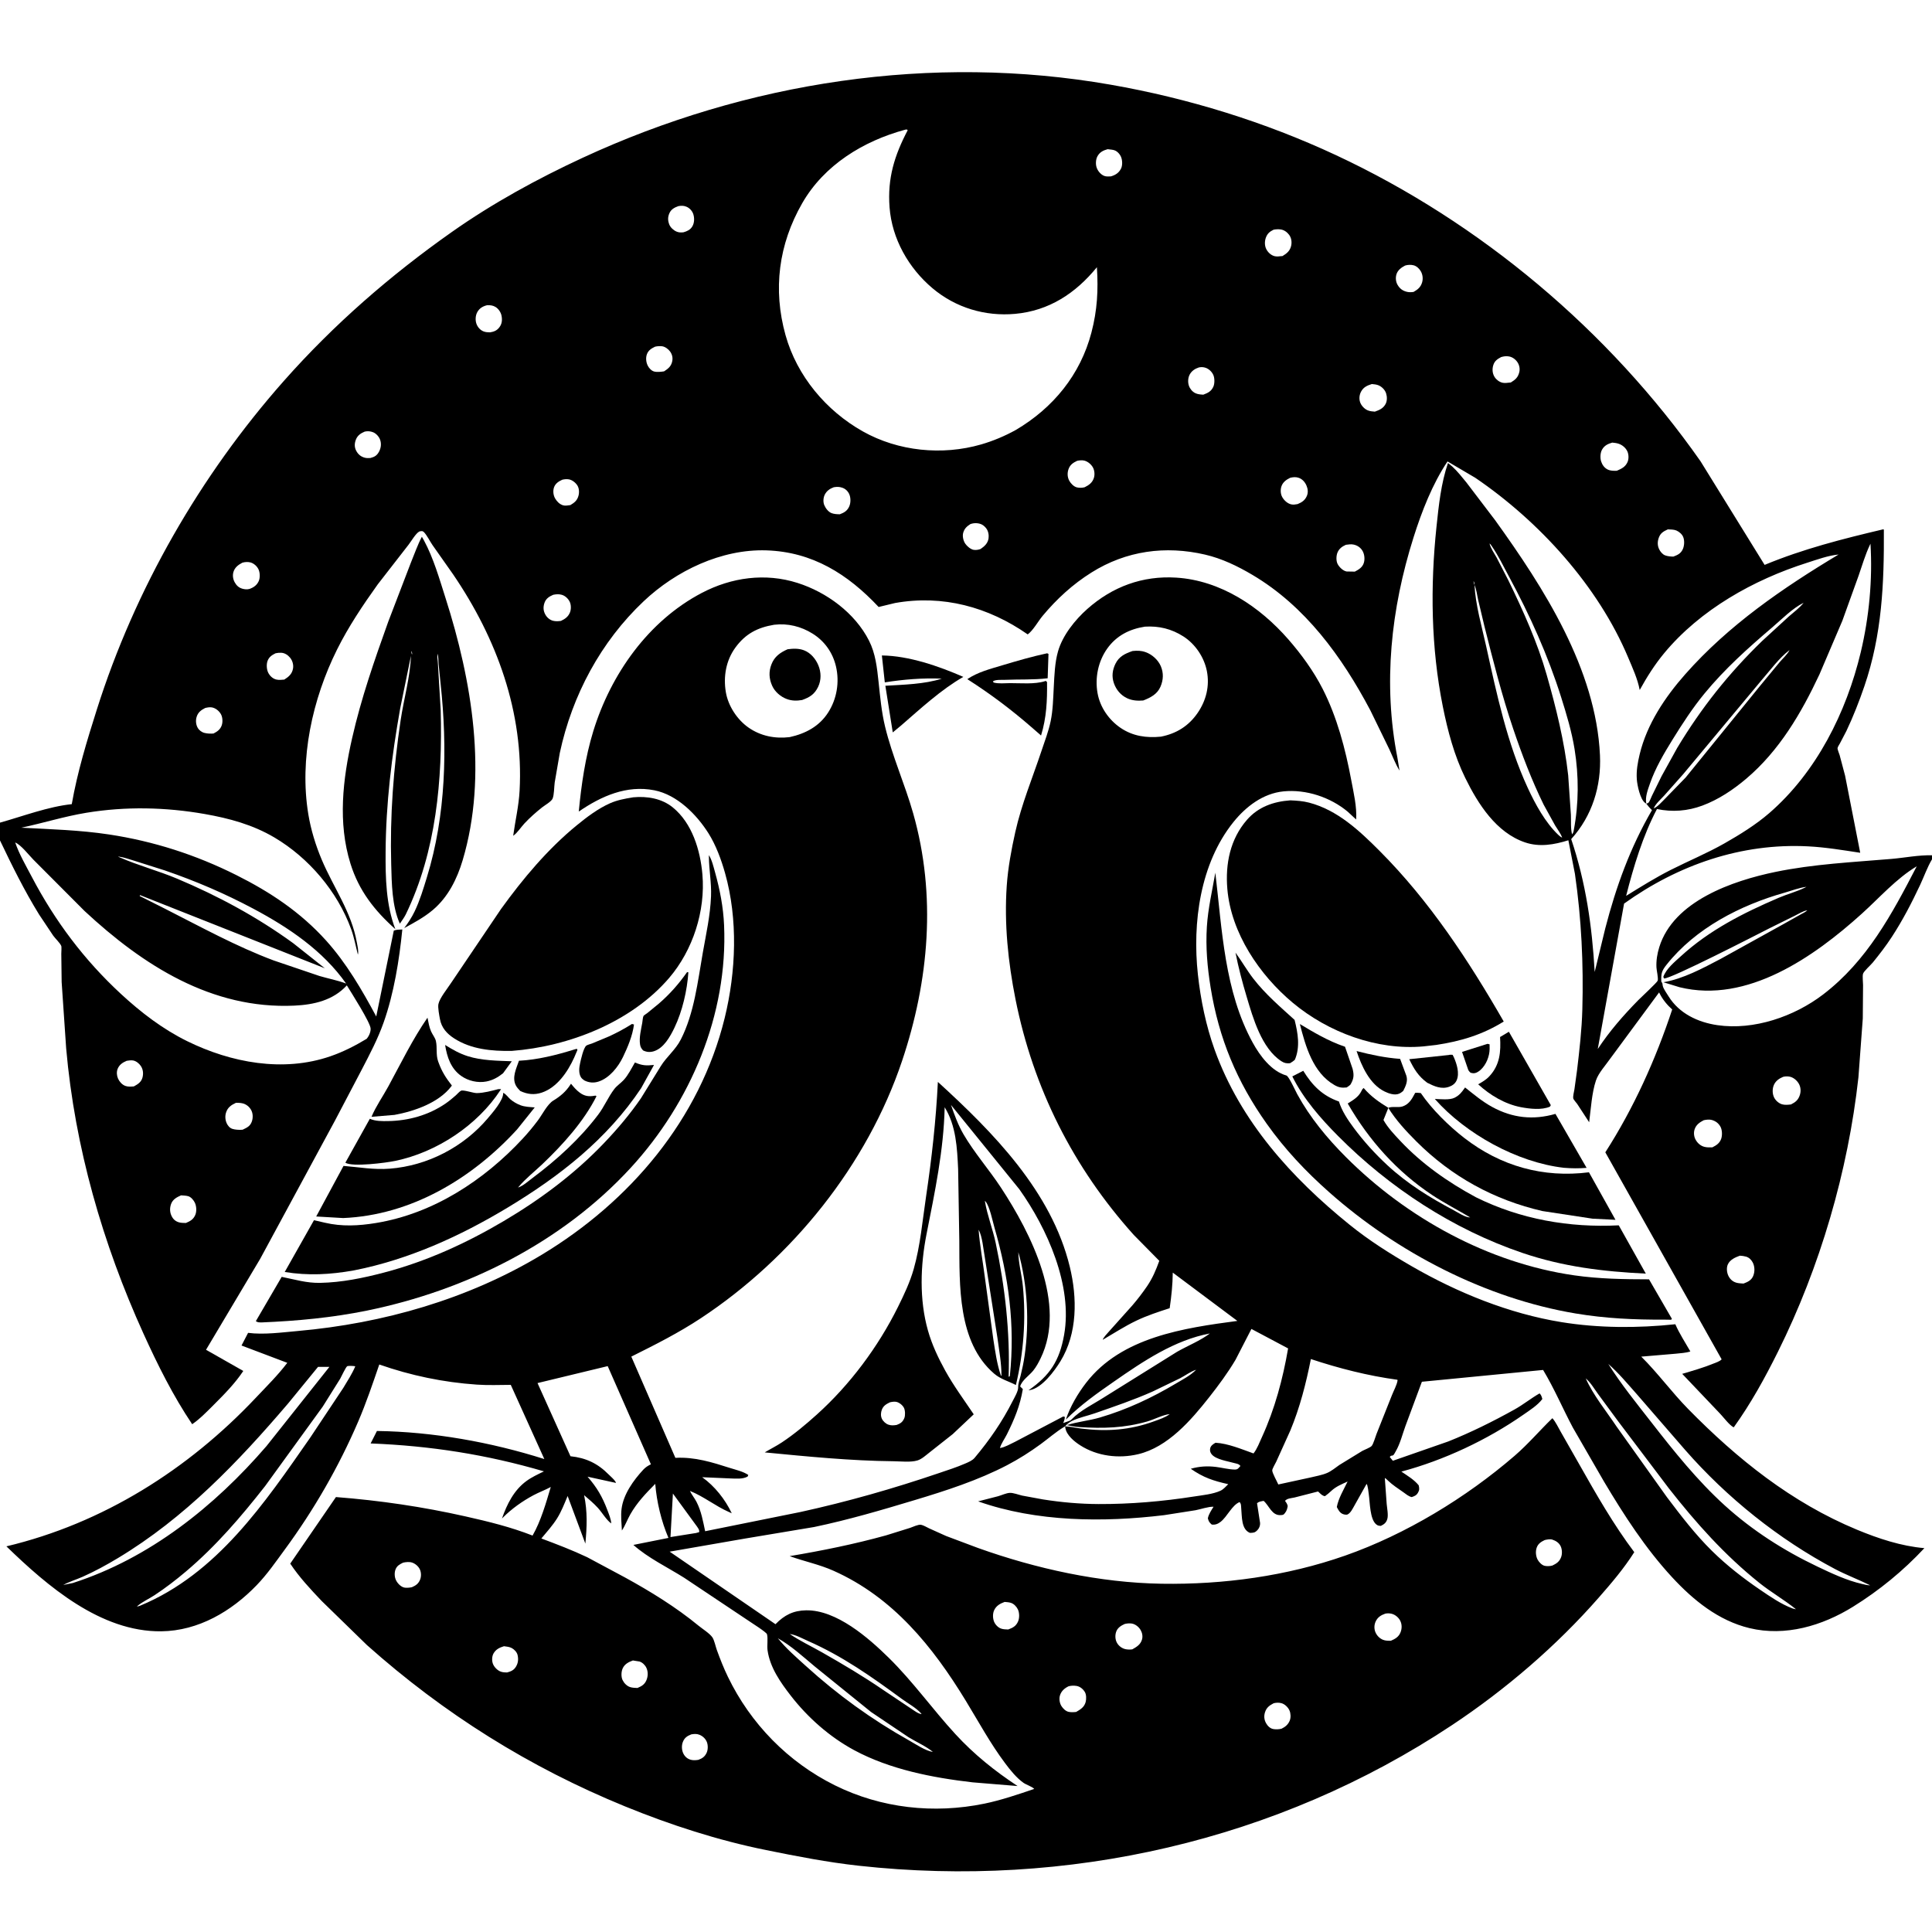 <svg version="1.1" xmlns="http://www.w3.org/2000/svg" style="display: block;" viewBox="0 0 2048 2048" width="1024" height="1024">
<path transform="translate(0,0)" fill="rgb(255,255,255)" d="M 0 0 L 0 2048 L 2048 2048 L 2048 0 L 0 0 z"/>
<path transform="translate(0,0)" fill="rgb(0,0,0)" d="M 1915.91 635.91 L 1916.94 634.948 L 1917.99 634.054 L 1916.94 634.948 L 1915.91 635.91 L 1914.07 637.073 L 1913 638 L 1911.89 638.99 C 1900.29 644.625 1888.53 656.625 1878.63 665.074 C 1853.01 686.94 1828.45 708.909 1806.96 735 C 1794.27 750.405 1783.46 767.067 1772.97 784 C 1763.81 798.771 1754.64 814.385 1748.94 830.854 C 1746.66 837.439 1743.77 844.893 1745.14 851.922 L 1743.88 851.117 C 1738.67 847.371 1735.54 832.441 1735.09 826.125 C 1734.43 817.082 1736.03 808.252 1738.14 799.493 C 1745.84 767.586 1764.98 739.015 1786.44 714.72 C 1832.46 662.624 1889.78 623.333 1948.97 587.809 C 1937.76 588.895 1926.23 593.18 1915.5 596.592 C 1858.96 614.572 1802.47 646.17 1764.18 692.294 C 1754.07 704.467 1745.8 717.615 1738.16 731.434 C 1735.92 719.598 1730.68 708.316 1726.03 697.246 C 1694.11 621.128 1631.62 552.589 1563.83 506.464 L 1534.42 489.153 C 1518.37 513.139 1507.13 542.108 1498.44 569.563 C 1474.44 645.467 1465.87 724.808 1481.36 803.462 L 1483.55 816.826 C 1479.29 809.982 1476.39 802.107 1472.98 794.792 L 1452.59 752.932 C 1422.58 696.24 1383.71 642.549 1327.54 609.353 C 1311.8 600.052 1295.26 592.05 1277.38 587.899 C 1235.37 578.152 1193.87 583.776 1157.07 606.845 C 1137.16 619.322 1120.24 634.86 1105.24 652.819 C 1100.61 658.352 1094.99 668.545 1089.4 672.481 C 1047.67 643.37 999.352 630.234 948.842 639.213 L 931.391 643.431 C 898.667 608.598 861.31 584.98 812.367 583.408 C 764.713 581.877 716.503 605.073 682.334 637.338 C 636.853 680.285 606.478 737.07 593.401 798.193 L 587.999 829.5 C 587.359 834.162 587.48 842.513 585.742 846.615 C 584.425 849.72 577.383 853.693 574.658 855.854 C 568.101 861.056 561.643 866.772 555.931 872.881 C 552.225 876.844 548.388 883.012 544.003 885.965 C 546.173 869.985 549.903 854.516 550.783 838.304 C 555.296 755.077 526.632 676.757 480.241 608.738 L 458.504 577.85 C 455.576 573.598 452.904 567.91 449.5 564.186 C 448.856 563.482 448.297 563.317 447.5 562.975 C 446.452 563.15 445.29 562.993 444.356 563.5 C 440.669 565.5 435.8 573.937 433.091 577.417 L 400.397 619.496 C 384.642 641.529 369.426 664.191 357.33 688.465 C 331.116 741.069 317.179 804.467 326.823 863.09 C 329.527 879.524 334.63 896.123 341.11 911.439 C 353.716 941.234 372.591 966.608 378.311 999.326 C 379.001 1003.28 380.34 1008.07 379.396 1012 C 377.044 1002.87 375.441 993.744 372.192 984.836 C 357.646 944.956 327.298 909.319 290.937 887.8 C 268.011 874.232 243.033 867.455 217 862.887 C 175.461 855.597 133.139 854.711 91.437 861.587 C 68.204 865.417 45.6 872.53 22.568 877.4 C 53.584 879.033 84.791 879.905 115.548 884.564 C 162.944 891.743 207.556 906.124 250.409 927.569 C 286.48 945.62 318.543 966.925 345.693 997.048 C 367.181 1020.89 383.703 1049.3 398.832 1077.51 L 417.434 986.5 C 420.182 985.295 423.51 985.461 426.473 985.285 C 423.223 1017.82 417.575 1053.11 406.63 1083.96 C 400.403 1101.52 392.017 1117.41 383.452 1133.87 L 355.028 1188 L 275.822 1334.39 L 218.397 1430.82 L 257.899 1453.26 C 249.286 1466.29 237.857 1477.92 226.813 1488.93 C 219.618 1496.11 212.085 1503.97 203.724 1509.73 C 183.492 1479.71 167.074 1446.71 152.125 1413.78 C 108.798 1318.35 79.35 1216.07 70.147 1111.41 L 65.35 1041 L 64.976 1011 C 64.966 1009.42 65.436 1003.86 64.921 1002.68 C 63.505 999.451 58.684 994.94 56.464 991.906 L 41.436 969.405 C 25.876 944.179 12.746 917.623 0 890.896 L -0 872.032 C 24.475 865.182 50.884 855.1 76.076 852.432 C 82.013 818.362 92.264 784.914 102.695 751.991 C 143.115 624.411 212.133 504.203 300.748 403.969 C 353.754 344.013 413.783 291.813 479.118 245.812 C 522.319 215.396 569.703 189.475 617.595 167.282 C 791.553 86.669 987.726 56.599 1177.35 89.779 C 1259.43 104.14 1340.56 129.173 1416.14 164.448 C 1569.38 235.97 1705.66 350.589 1802.65 488.982 L 1870.56 598.814 C 1911.61 581.806 1953.25 571.252 1996.35 561.078 L 1996.97 561.466 C 1997.3 618.531 1995.02 672.798 1976.29 727.491 C 1970.8 743.527 1964.52 759.568 1957.25 774.882 L 1950.43 787.964 C 1949.78 789.164 1947.97 791.814 1947.88 793.069 C 1947.77 794.647 1949.61 798.834 1950.1 800.49 L 1955.87 822.233 L 1971.91 903.982 C 1953.62 901.201 1935.19 898.122 1916.7 897.167 C 1845.9 893.509 1778.85 916.835 1721.59 957.843 L 1693.69 1112.01 C 1706.23 1093 1720.73 1076.44 1736.64 1060.2 C 1739.21 1057.57 1756.72 1041.37 1757.23 1039.53 C 1758.01 1036.75 1756.07 1028.82 1755.91 1025.5 C 1755.55 1018.22 1756.73 1011.03 1758.87 1004.08 C 1774.03 954.989 1836.9 933.622 1881.88 924.299 C 1922.22 915.938 1963.83 913.973 2004.78 910.503 C 2018.84 909.312 2034.03 906.227 2048 906.658 L 2048 910.93 C 2043.04 919.184 2039.52 929.333 2035.38 938.134 C 2026.44 957.149 2016.88 975.604 2005.38 993.225 C 1999.22 1002.66 1992.37 1011.57 1985.26 1020.29 C 1982.96 1023.1 1975.74 1029.46 1974.9 1032.23 C 1974.1 1034.86 1974.92 1041.24 1974.92 1044.26 L 1974.63 1079.66 L 1970.01 1142 C 1959.02 1241.6 1929.32 1343.26 1884.66 1432.99 C 1870.86 1460.73 1855.94 1487.87 1837.83 1513.05 C 1833.37 1510.97 1827.07 1502.44 1823.49 1498.7 L 1783.21 1456.34 C 1794.24 1453.07 1805.39 1449.9 1816.06 1445.56 C 1818.93 1444.39 1822.86 1443.25 1825.01 1440.95 L 1701.71 1221.51 C 1731.93 1174.39 1755.02 1123.13 1772.6 1070.09 C 1767.21 1065.28 1762.56 1059.63 1759.31 1053.17 L 1758.73 1051.99 L 1706.69 1122.5 C 1701.84 1129.45 1694.45 1137.42 1691.76 1145.39 C 1687.39 1158.35 1686.35 1175.92 1684.57 1189.62 L 1671.87 1170.18 C 1671.14 1169.15 1667.91 1165.5 1667.73 1164.45 C 1667.27 1161.82 1668.54 1157.4 1668.96 1154.7 L 1671.74 1134.5 C 1674.29 1113.17 1676.76 1091.58 1677.34 1070.08 C 1678.66 1021.82 1676.41 974.224 1669.51 926.42 L 1662.53 890.721 C 1647.49 895.408 1631.96 898.198 1616.55 892.956 C 1586.04 882.571 1566.8 852.273 1553.29 824.776 C 1541.55 800.898 1534.65 774.872 1529.44 748.882 C 1516.9 686.357 1516.09 621.672 1522.73 558.415 C 1525.1 535.877 1527.54 512.313 1534.93 490.796 L 1539.41 494.5 C 1544.9 499.456 1549.68 505.677 1554.41 511.366 L 1584.79 551.292 C 1636.61 623.218 1691.84 709.451 1696.03 800.524 C 1697.54 833.443 1687.77 864.891 1665.54 889.483 C 1681.1 935.626 1687.65 981.86 1690.44 1030.33 L 1701.64 984.177 C 1713.1 939.884 1728.09 898.421 1751.16 858.744 C 1748.85 856.678 1747.05 854.345 1745.14 851.922 C 1745.92 851.577 1746.88 851.49 1747.48 850.886 C 1748.69 849.674 1750.19 845.46 1751 843.818 L 1761.3 822.856 L 1777.94 792.766 C 1803.65 750.132 1832.31 714.018 1868.11 679.31 L 1896.23 653.494 C 1901.43 648.917 1907.64 644.438 1911.89 638.99 L 1913 638 L 1914.07 637.073 L 1915.91 635.91 z M 1577 573 L 1578.02 575 L 1578.95 576.098 C 1580.22 581.327 1583.87 586.327 1586.47 591.024 L 1599.02 615.363 C 1614.63 647.491 1629.7 680.816 1639.52 715.248 C 1649.43 750.016 1658.37 785.848 1662.34 821.854 L 1665.22 863.736 C 1665.51 869.938 1664.78 878.644 1666.5 884.49 C 1667.59 882.893 1667.99 881.915 1668.27 880 C 1673.66 851.84 1673.68 822.429 1669.11 794.131 C 1666.12 775.567 1660.57 757.144 1654.92 739.212 C 1640.82 694.489 1621.69 652.106 1599.44 610.893 C 1593.76 600.37 1588.27 588.975 1581.5 579.116 C 1580.75 578.022 1580.05 576.864 1578.95 576.098 L 1578.02 575 L 1577 573 L 1576.2 572.005 L 1577 573 z M 1563 620 C 1564.13 641.36 1570.7 663.884 1575.33 684.763 C 1586.6 735.693 1597.57 787.884 1619.58 835.401 C 1627.46 852.423 1638.05 871.873 1651.82 884.963 C 1653.16 886.244 1654.26 887.136 1655.95 887.903 L 1656.89 888.831 L 1655.95 887.903 C 1654.46 883.557 1650.88 879.003 1648.5 875.02 L 1636.32 852.925 C 1623.74 827.299 1613.29 799.806 1604.13 772.788 C 1592 737.039 1582.75 700.331 1573.54 663.751 L 1566.81 635.483 C 1565.63 630.192 1565.15 625.055 1563 620 C 1562.84 618.407 1562.93 617.35 1562.01 616.005 C 1562.21 617.349 1562.16 618.905 1563 620 z M 1903.97 681.977 L 1904.95 680.951 L 1905.88 680.005 L 1904.95 680.951 L 1903.97 681.977 L 1902.99 682.994 L 1902 684 L 1901 685 L 1900 686 L 1899 687 L 1898.01 688.018 L 1897.02 689.091 C 1886.16 697.186 1876.73 710.273 1867.75 720.538 L 1784.2 820.737 L 1764.16 843.306 C 1760.77 846.995 1754.71 852.339 1753 856.94 L 1752.02 857.79 L 1753 856.94 C 1757.01 855.306 1761.06 850.578 1764.19 847.516 L 1786.87 824.192 L 1865.62 727.194 L 1886.49 701.932 C 1890.01 697.8 1894.5 693.925 1897.02 689.091 L 1898.01 688.018 L 1899 687 L 1900 686 L 1901 685 L 1902 684 L 1902.99 682.994 L 1903.97 681.977 z M 16.11 893.067 C 20.363 905.521 27.585 917.852 33.712 929.52 C 58.347 976.442 89.254 1017.58 128.152 1053.56 C 149.368 1073.19 172.547 1090.97 198.57 1103.75 C 244.888 1126.51 300.136 1136.93 350.131 1119.73 C 363.772 1115.03 376.299 1108.65 388.623 1101.21 C 391.036 1098.47 393.059 1094.08 392.877 1090.32 C 392.562 1083.84 372.382 1052.23 367.66 1044.55 C 353.103 1060.39 332.834 1065.04 312 1066.01 C 224.303 1070.07 151.45 1023.15 89.69 965.752 L 35.31 911.209 C 30.595 906.409 22.213 895.512 16.11 893.067 L 15.247 892.164 L 16.11 893.067 z M 122 907 L 125.091 908.03 L 126.714 908.758 C 146.424 917.465 167.829 923.038 187.827 931.46 C 231.292 949.767 272.618 972.082 310.827 999.829 L 344.318 1026.4 L 148.5 948.89 L 148.005 949.759 L 175.252 963.471 C 212.876 982.575 250.448 1003.25 290 1018.08 L 338.657 1034.59 C 347.991 1037.37 357.778 1039.13 366.866 1042.6 C 342.375 1007.72 305.899 983.143 268.763 963.38 C 238.06 947.041 207.739 934.05 174.808 922.724 L 142.429 912.453 C 137.215 910.936 131.342 908.728 125.988 908.058 L 125.091 908.03 L 122 907 L 121.005 906.247 L 122 907 z M 1915.81 964.991 C 1911.55 965.508 1906.51 968.811 1902.63 970.682 L 1875.72 984.008 C 1861.85 991.089 1770.54 1038.03 1763.94 1037.21 L 1763.18 1035.5 C 1766.21 1026.98 1775.12 1019.74 1781.66 1013.75 C 1812.06 985.898 1847.96 967.815 1885.51 951.678 C 1894.56 947.788 1904.94 945.122 1913.61 940.759 L 1914.91 940.081 L 1917.99 939.005 L 1914.91 940.081 C 1907.28 940.973 1899.36 944.128 1891.95 946.219 C 1844.91 959.501 1797.48 983.802 1766.62 1022.64 C 1761.34 1029.28 1760.76 1032.1 1761.04 1040.5 C 1762.84 1042.96 1762.02 1042.71 1762.63 1045.2 C 1763.4 1048.35 1767 1053.33 1768.75 1056.17 C 1779.92 1074.28 1799.78 1083.67 1820.44 1086.7 C 1859.13 1092.37 1901.96 1077.59 1932.58 1054.19 C 1979.09 1018.64 2005.48 969.161 2031.82 918.312 C 2010.15 931.276 1992.24 951.74 1973.54 968.617 C 1923.02 1014.23 1852.14 1064.16 1780.4 1046.5 L 1763.27 1041.23 C 1784.26 1037.63 1805.08 1026.37 1823.83 1016.52 L 1890.38 979.675 L 1908.59 969.453 C 1910.81 968.185 1914.07 966.779 1915.81 964.991 L 1917 964.1 L 1915.81 964.991 z M 959.456 137.5 C 915.215 149.486 873.592 174.904 850.328 215.5 C 825.398 259.003 819.133 306.741 832.688 355.249 C 844.793 398.568 875.717 435.402 914.665 457.315 C 952.198 478.432 998.834 483.048 1040.06 471.116 C 1052.71 467.453 1065.25 462.185 1076.76 455.794 C 1116.38 432.467 1145.26 397.222 1156.97 352.479 C 1163.18 328.722 1164.31 307.593 1162.76 283.265 C 1140.27 310.821 1112.1 329.46 1076 332.704 C 1044.28 335.554 1013.08 326.236 988.573 305.611 C 963.147 284.21 945.519 253.239 942.968 219.804 C 940.617 189 948.12 164.845 962.218 138 C 960.647 136.913 961.55 137.157 959.456 137.5 z M 1174.14 158.143 C 1169.46 159.456 1165.79 161.219 1163.35 165.661 C 1161.56 168.913 1161.29 173.771 1162.38 177.285 C 1163.53 181.001 1166.59 184.764 1170.18 186.336 C 1172.42 187.317 1175.11 187.097 1177.5 186.99 C 1182.32 185.621 1185.99 183.355 1188.33 178.731 C 1190 175.411 1189.81 170.148 1188.5 166.719 C 1187.35 163.703 1184.61 160.46 1181.5 159.353 C 1179.67 158.699 1177.58 158.543 1175.66 158.324 L 1174.14 158.143 z M 719.122 218.5 C 715.079 219.949 711.51 221.766 709.654 225.885 C 707.77 230.064 707.825 233.792 709.5 238.057 C 710.733 241.196 714.081 244.187 717.135 245.484 C 719.68 246.564 721.806 246.517 724.5 246.242 C 728.395 245.098 731.604 243.735 733.821 240.128 C 736.119 236.388 736.233 231.228 734.966 227.138 C 733.931 223.794 731.197 220.711 727.991 219.266 C 724.989 217.913 722.278 217.921 719.122 218.5 z M 1350.04 243.5 C 1345.89 245.538 1343.42 247.601 1341.82 252.07 C 1340.49 255.774 1340.47 260.498 1342.3 264.044 C 1344.11 267.564 1347.25 270.555 1351.14 271.555 C 1353.51 272.164 1355.93 271.738 1358.32 271.516 L 1359.5 271.433 C 1364.13 268.644 1367.5 265.92 1368.71 260.385 C 1369.56 256.508 1368.91 252.094 1366.5 248.885 C 1364.34 246.005 1361.14 243.682 1357.5 243.213 C 1355.12 242.907 1352.39 243.012 1350.04 243.5 z M 1489.47 281.5 C 1485.57 283.516 1481.72 286.274 1480.33 290.677 C 1479.18 294.343 1479.55 298.63 1481.48 301.951 C 1483.85 306.028 1487.05 308.41 1491.7 309.41 C 1494.01 309.908 1496.11 309.787 1498.45 309.448 C 1502.92 306.88 1505.95 304.502 1507.49 299.371 C 1508.65 295.48 1508.12 290.996 1506.08 287.5 C 1504.45 284.716 1501.69 282.076 1498.5 281.226 C 1495.66 280.472 1492.24 280.627 1489.47 281.5 z M 516.537 323.5 C 511.948 324.566 508.264 326.641 505.917 330.921 C 503.972 334.468 503.708 339.399 505.032 343.177 C 506.294 346.777 509.105 350.024 512.739 351.371 C 514.909 352.174 517.219 352.287 519.5 352.308 C 523.73 351.595 526.723 350.436 529.388 346.913 C 532.196 343.202 532.539 338.979 531.609 334.5 C 530.883 331.01 528.478 327.425 525.465 325.51 C 522.69 323.747 519.756 323.433 516.537 323.5 z M 694.387 367.5 C 690.519 369.393 687.245 371.318 685.717 375.59 C 684.357 379.392 684.856 384.071 686.66 387.634 C 687.966 390.216 690.519 393.061 693.403 393.813 C 696.595 394.647 700.718 394.125 703.971 393.645 C 708.302 390.78 711.333 388.487 712.535 383.212 C 713.405 379.399 712.605 375.814 710.333 372.628 C 708.566 370.148 705.176 367.601 702.104 367.099 C 699.744 366.714 696.715 366.957 694.387 367.5 z M 1591.3 378.5 C 1587.34 380.605 1584.41 382.498 1582.98 386.965 C 1581.64 391.14 1581.93 395.759 1584.28 399.548 C 1586.08 402.465 1589.28 404.892 1592.63 405.691 C 1595.05 406.268 1597.64 405.846 1600.08 405.582 L 1601.54 405.435 C 1606.36 402.467 1609.19 400.09 1610.54 394.375 C 1611.34 390.972 1610.61 387.15 1608.72 384.205 C 1606.71 381.068 1603.35 378.51 1599.65 377.853 C 1596.6 377.31 1594.24 377.672 1591.3 378.5 z M 1270.84 389.5 C 1266.73 390.853 1263.19 393.152 1261.1 397.09 C 1259.26 400.552 1259.02 405.27 1260.31 408.943 C 1261.46 412.21 1263.9 415.194 1267.04 416.735 C 1269.62 418.006 1272.72 418.203 1275.54 418.375 C 1280.45 416.511 1283.88 414.953 1286.17 409.99 C 1287.7 406.673 1287.65 400.825 1286.18 397.492 C 1284.69 394.116 1281.51 391.055 1278 389.868 C 1275.64 389.071 1273.26 388.967 1270.84 389.5 z M 1454.25 407.096 C 1449.38 408.608 1445.46 410.306 1442.88 414.976 C 1440.97 418.443 1440.48 422.772 1441.83 426.511 C 1443.09 430.025 1446.25 433.403 1449.67 434.9 C 1452.09 435.963 1454.78 436.159 1457.39 436.364 C 1462.15 434.685 1466.19 433.001 1468.72 428.342 C 1470.54 424.994 1470.46 420.516 1469.32 416.949 C 1468.13 413.254 1464.81 409.91 1461.27 408.437 C 1459.08 407.529 1456.59 407.334 1454.25 407.096 z M 386.658 457.5 C 382.459 459.282 379.048 461.488 377.301 465.918 C 375.734 469.889 375.538 473.874 377.535 477.714 C 379.604 481.69 382.607 484.201 386.985 485.262 C 388.872 485.72 390.697 485.595 392.617 485.5 C 396.969 484.393 399.483 482.961 401.703 478.929 C 403.844 475.039 404.411 470.578 403.001 466.347 C 401.892 463.02 398.795 459.512 395.5 458.197 C 392.635 457.053 389.649 456.855 386.658 457.5 z M 1709.04 469.18 C 1704.39 470.533 1700.8 472.189 1698.28 476.56 C 1696.33 479.937 1696.07 485.519 1697.29 489.196 C 1698.48 492.812 1700.72 495.982 1704.2 497.698 C 1707.2 499.173 1710.65 499.14 1713.91 499.017 C 1718.9 496.86 1722.83 495.084 1725.2 489.919 C 1726.7 486.654 1726.58 481.706 1725.07 478.464 C 1723.32 474.7 1719.73 471.69 1715.83 470.373 C 1713.65 469.638 1711.31 469.404 1709.04 469.18 z M 1141.79 488.5 C 1137.49 490.561 1134.32 492.655 1132.66 497.342 C 1131.23 501.369 1131.44 506.026 1133.56 509.761 C 1135.15 512.57 1138.25 515.835 1141.5 516.637 C 1144.13 517.286 1147.2 517.204 1149.79 516.5 C 1154.31 514.26 1157.85 511.756 1159.52 506.75 C 1160.64 503.362 1160.31 498.844 1158.63 495.684 C 1156.88 492.395 1153.4 489.418 1149.81 488.37 C 1147.28 487.631 1144.33 487.953 1141.79 488.5 z M 1367.59 506.5 C 1363.49 508.5 1359.79 511.163 1358.32 515.71 C 1357.17 519.269 1357.41 523.686 1359.25 526.97 C 1361.2 530.451 1364.78 533.757 1368.74 534.649 C 1371.07 535.174 1373.18 534.771 1375.5 534.361 C 1380 532.523 1383.25 530.425 1385.28 525.817 C 1386.87 522.201 1386.45 518.25 1384.91 514.693 C 1383.36 511.095 1380.68 507.987 1376.95 506.589 C 1373.85 505.425 1370.75 505.707 1367.59 506.5 z M 596.118 508.5 C 592.296 510.192 588.678 512.489 587.251 516.691 C 585.96 520.491 586.541 525.234 588.609 528.626 C 590.58 531.861 593.215 534.51 596.897 535.653 C 599.17 536.358 602.251 535.737 604.568 535.436 C 608.895 532.883 611.819 530.584 613.209 525.555 C 614.165 522.097 613.968 517.578 611.969 514.5 C 610.056 511.555 606.53 508.739 603 508.135 C 600.726 507.747 598.339 507.973 596.118 508.5 z M 883.812 516.5 C 879.626 518.035 876.083 520.483 874.146 524.658 C 872.696 527.786 872.425 532.164 873.74 535.371 C 875.1 538.688 878.043 542.637 881.5 543.947 C 884.223 544.979 887.378 545.11 890.258 545.149 C 894.871 543.415 898.095 541.544 900.206 536.889 C 901.883 533.188 901.924 527.673 900.285 523.937 C 898.852 520.673 896.223 518.134 892.838 516.992 C 889.567 515.889 887.165 515.949 883.812 516.5 z M 1028.75 555.5 C 1025.03 557.91 1022.55 560.017 1021.16 564.369 C 1019.94 568.165 1021.08 573.184 1023.27 576.38 C 1025.04 578.953 1028.82 582.258 1032 582.828 C 1034.41 583.259 1037.25 582.822 1039.5 581.934 C 1043.61 579.117 1047.18 575.88 1047.9 570.666 C 1048.39 567.169 1047.67 563.009 1045.5 560.158 C 1042.79 556.599 1039.73 554.906 1035.27 554.621 C 1032.83 554.465 1031.06 554.792 1028.75 555.5 z M 1767.99 561.152 C 1763.48 563.236 1760.35 564.9 1758.5 569.72 C 1756.92 573.849 1756.81 578.069 1758.71 582.113 C 1759.92 584.687 1762.36 587.698 1765.11 588.709 C 1767.75 589.682 1771.08 590.025 1773.88 590.009 C 1778.44 588.245 1781.76 586.788 1783.88 582.071 C 1785.5 578.455 1785.77 572.998 1784.29 569.3 C 1783.05 566.217 1780.01 563.658 1777.04 562.353 C 1774.44 561.214 1770.79 561.304 1767.99 561.152 z M 1571.77 565.5 L 1573.14 565.5 L 1571.77 565.5 z M 1572.96 567.5 L 1574.49 567.5 L 1572.96 567.5 z M 1574.75 570.5 L 1576.2 570.5 L 1574.75 570.5 z M 1426.71 577.5 C 1422.7 579.299 1419.48 581.573 1417.76 585.798 C 1416.39 589.173 1416.23 594.578 1417.93 597.863 C 1419.63 601.165 1423.7 605.183 1427.5 605.799 L 1436.17 605.944 C 1440.5 603.674 1444.4 601.366 1445.81 596.365 C 1446.96 592.297 1446.34 587.073 1444.06 583.5 C 1441.96 580.204 1438.67 578.08 1434.86 577.267 C 1432.17 576.693 1429.4 577.145 1426.71 577.5 z M 1982.77 576.356 L 1982.01 577.946 C 1977.14 588.349 1973.95 599.433 1970.18 610.261 L 1952.96 658.056 L 1928.67 714.953 C 1909.38 756.058 1886.11 795.824 1851 825.528 C 1837.17 837.233 1821.57 847.661 1804.5 853.99 C 1788.93 859.761 1772.71 861.027 1756.45 857.603 C 1741.58 885.714 1731.6 918.801 1723.76 949.654 C 1739.32 940.062 1754.72 930.394 1771.05 922.138 C 1789.97 912.568 1809.77 904.393 1828.19 893.903 C 1844.42 884.659 1861.27 874.231 1875.45 861.957 C 1925.48 818.637 1957.2 755.254 1972.45 691.5 C 1981.31 654.483 1985.12 614.353 1982.77 576.356 z M 256.85 596.5 C 252.598 598.76 248.952 601.412 247.479 606.25 C 246.36 609.923 246.968 614.001 248.827 617.309 C 250.748 620.726 253.145 622.999 257 624.073 C 259.454 624.757 262.037 624.982 264.5 624.285 C 268.846 622.779 272.381 620.28 274.294 615.923 C 275.786 612.527 275.636 607.157 274.141 603.791 C 272.619 600.362 269.333 597.347 265.721 596.257 C 263.076 595.459 259.464 595.65 256.85 596.5 z M 1560.91 612.5 L 1562.49 613.5 L 1560.91 612.5 z M 586.429 630.5 C 582.224 632.322 578.805 634.422 577.203 638.966 C 575.64 643.401 575.826 647.504 578.176 651.64 C 579.92 654.71 582.961 657.282 586.437 658.093 C 589.219 658.742 591.844 658.572 594.638 658.183 C 599.016 656.095 602.324 653.823 604.201 649.154 C 605.503 645.915 605.459 641.044 603.915 637.879 C 602.292 634.554 599.076 631.506 595.479 630.5 C 592.359 629.627 589.55 629.885 586.429 630.5 z M 292.101 692.5 C 288.265 694.401 285.233 696.364 283.64 700.541 C 282.28 704.106 282.617 709.675 284.313 713.053 C 286.058 716.527 289.091 719.44 292.935 720.349 C 295.626 720.985 298.624 720.643 301.351 720.396 C 306.035 717.412 309.543 714.522 310.6 708.784 C 311.333 704.807 310.089 700.359 307.543 697.232 C 305.172 694.32 301.835 692.1 298 691.953 C 296.083 691.879 293.974 692.075 292.101 692.5 z M 217.51 750.5 C 213.132 752.67 209.795 755.229 208.369 760.14 C 207.309 763.79 207.641 768.052 209.518 771.381 C 211.086 774.161 213.825 776.223 216.923 776.961 C 219.991 777.693 223.167 777.809 226.297 777.568 C 230.332 775.5 233.526 773.321 235.063 768.843 C 236.255 765.373 236.008 760.226 234.152 757 C 232.159 753.535 228.587 750.593 224.597 749.874 C 222.376 749.474 219.683 749.944 217.51 750.5 z M 139.51 945.5 L 141.49 945.5 L 139.51 945.5 z M 141.51 946.5 L 143.49 946.5 L 141.51 946.5 z M 143.51 947.5 L 145.49 947.5 L 143.51 947.5 z M 145.51 948.5 L 147.49 948.5 L 145.51 948.5 z M 1923.51 960.5 L 1925.49 960.5 L 1923.51 960.5 z M 1921.51 961.5 L 1923.49 961.5 L 1921.51 961.5 z M 1919.51 962.5 L 1921.49 962.5 L 1919.51 962.5 z M 1917.51 963.5 L 1919.49 963.5 L 1917.51 963.5 z M 134.288 1124.5 C 130.008 1126.3 126.43 1128.64 124.659 1133.16 C 123.404 1136.37 123.764 1140.38 125.179 1143.47 C 126.669 1146.73 129.448 1149.83 132.849 1151.1 C 135.74 1152.18 138.906 1151.86 141.921 1151.63 C 146.212 1149.26 149.793 1147.1 151.084 1142.07 C 152.151 1137.91 151.683 1133.49 149.229 1129.9 C 147.427 1127.27 144.322 1124.72 141.11 1124.15 C 138.98 1123.78 136.413 1124.14 134.288 1124.5 z M 1890.18 1141.5 C 1886.07 1143.22 1882.46 1145.64 1880.52 1149.83 C 1878.63 1153.91 1878.64 1159.23 1880.59 1163.3 C 1882.16 1166.58 1885.59 1169.62 1889.11 1170.63 C 1892 1171.46 1895.54 1171.13 1898.5 1170.76 C 1903.33 1168.35 1906.21 1166.02 1907.92 1160.73 C 1909.21 1156.75 1908.88 1152.14 1906.67 1148.5 C 1904.54 1144.98 1900.83 1141.91 1896.71 1141.23 C 1894.45 1140.86 1892.4 1140.94 1890.18 1141.5 z M 250.13 1169.02 C 244.974 1171.44 241.283 1173.92 239.534 1179.62 C 238.239 1183.84 238.912 1188.8 241.305 1192.5 C 243.109 1195.29 245.201 1196.64 248.5 1197.18 C 251.426 1197.66 254.27 1197.81 257.224 1197.53 C 261.786 1195.33 265.128 1193.94 266.945 1188.89 C 268.332 1185.03 268.211 1180.09 266.14 1176.5 C 264.207 1173.15 261.025 1170.53 257.231 1169.62 C 254.896 1169.07 252.52 1168.96 250.13 1169.02 z M 1805.98 1187.5 C 1801.59 1189.77 1797.9 1192.35 1796.31 1197.28 C 1795.17 1200.83 1795.66 1205.04 1797.5 1208.26 C 1799.6 1211.93 1802.74 1214.7 1806.89 1215.74 C 1809.62 1216.41 1812.42 1216.31 1815.2 1216.21 C 1819.4 1214.11 1822.78 1211.95 1824.48 1207.33 C 1825.82 1203.65 1825.66 1197.69 1823.69 1194.23 C 1821.59 1190.55 1818.62 1188.39 1814.58 1187.21 C 1812.07 1186.48 1808.49 1186.88 1805.98 1187.5 z M 191.919 1267.12 C 187.383 1269.08 183.082 1271.4 181.327 1276.36 C 179.749 1280.82 179.952 1285.48 182.209 1289.64 C 183.964 1292.88 186.374 1294.8 189.911 1295.78 C 192.127 1296.4 194.776 1296.34 197.066 1296.41 C 201.676 1294.44 204.912 1292.71 206.984 1287.93 C 208.594 1284.22 208.297 1278.8 206.649 1275.13 C 205.414 1272.39 202.493 1268.82 199.5 1268.01 C 197.099 1267.35 194.395 1267.3 191.919 1267.12 z M 1844.34 1331.08 C 1839.46 1332.84 1833.82 1335.28 1831.55 1340.39 C 1829.94 1344 1830.5 1349.14 1832.24 1352.59 C 1834.04 1356.18 1836.86 1358.68 1840.76 1359.75 C 1843.14 1360.41 1845.77 1360.47 1848.22 1360.62 C 1852.7 1358.92 1856.55 1357.21 1858.48 1352.51 C 1860.3 1348.05 1860.2 1342.49 1857.93 1338.2 C 1856.42 1335.34 1853.96 1332.92 1850.79 1332.06 C 1848.72 1331.5 1846.49 1331.15 1844.34 1331.08 z"/>
<path transform="translate(0,0)" fill="rgb(0,0,0)" d="M 430.1 969.385 C 428.381 972.8 425.988 975.967 423.853 979.137 C 415.457 960.422 415.259 936.546 414.696 916.294 C 413.259 864.542 417.11 814.415 424.725 763.246 C 428.029 741.039 434.843 717.604 435.617 695.301 L 424.257 750.757 C 415.213 801.605 409.096 851.431 408.763 903.099 C 408.585 930.591 409.129 959.018 419.071 984.936 C 396.927 965.185 380.43 944.133 371.51 915.5 C 357.979 872.064 363.352 826.174 373.241 782.583 C 382.899 740.011 396.841 700.159 411.5 659.17 L 435.543 596.475 C 439.354 587.224 442.555 577.849 447.198 568.959 L 449.467 572.956 C 459.574 591.713 465.752 613.524 472.23 633.78 C 500.251 721.406 517.265 821.711 490.47 911.772 C 484.514 931.791 474.946 951.052 458.71 964.7 C 449.53 972.416 438.979 978.121 428.478 983.802 C 432.76 978.166 436.49 972.461 439.552 966.063 C 445.048 954.581 448.76 942.178 452.5 930.035 C 472.803 864.114 474.386 792.711 467.031 724.5 L 464.937 704 C 464.618 700.135 464.989 696.726 463.699 693 C 463.214 696.296 464.127 700.129 464.207 703.565 L 467.172 753.052 C 469.093 826.552 462.571 902.341 430.1 969.385 z M 436.015 690.5 L 436.432 693.216 L 437.002 693.5 L 436.572 690.809 L 436.015 690.5 z"/>
<path transform="translate(0,0)" fill="rgb(0,0,0)" d="M 1272.02 1449.03 L 1273.92 1447.92 L 1274.99 1447.01 L 1273.92 1447.92 L 1272.02 1449.03 L 1270.95 1449.96 L 1269 1451.02 L 1267.92 1451.98 C 1262.01 1453.93 1256.69 1457.98 1251.18 1460.89 L 1222.06 1474.98 C 1202.03 1483.9 1181.27 1490.94 1160.58 1498.14 C 1152.88 1500.81 1143.59 1502.73 1136.33 1506.24 C 1133.87 1507.43 1130.77 1509.8 1129.07 1511.96 L 1127.71 1512.77 C 1119.19 1517.95 1111.25 1524.93 1103.18 1530.84 C 1091.89 1539.1 1080.06 1546.61 1067.66 1553.1 C 1037.1 1569.08 1002.75 1580.2 969.774 1590.12 C 934.396 1600.78 899.203 1611.13 863 1618.7 L 790.25 1630.85 L 709.86 1644.82 L 822.043 1721.72 C 831.458 1712.06 840.879 1707.23 854.526 1707.01 C 886.668 1706.47 920.596 1736.17 942.058 1757.25 C 967.669 1782.42 988.535 1811.87 1012.79 1838.27 C 1032.42 1859.63 1054.5 1877.37 1078.69 1893.28 L 1030.95 1889.35 C 988.503 1884.44 943.475 1875.71 905.53 1855.29 C 879.603 1841.33 856.282 1820.75 838.264 1797.5 C 827.289 1783.34 816.238 1767.65 813.646 1749.45 C 812.91 1744.29 814.282 1736.86 813.023 1732.32 C 812.433 1730.2 796.345 1719.99 793.668 1718.18 L 725.308 1672.54 C 707.727 1661.45 686.873 1651.49 671.422 1637.67 L 708.581 1630.25 C 701.086 1612.78 696.067 1591.92 694.594 1572.95 C 684.615 1583.02 675.23 1592.82 668.169 1605.25 C 665.028 1610.77 662.74 1617.19 659.237 1622.41 C 658.844 1614.92 657.951 1607 658.872 1599.53 C 660.779 1584.06 671.517 1569.12 681.859 1557.97 C 684.302 1555.34 686.771 1553.76 689.99 1552.23 L 644.193 1448.14 L 569.797 1466.12 L 604.72 1543.67 C 621.209 1545.4 633.582 1551.26 645.273 1563.08 C 647.426 1565.26 650.809 1568.02 652.392 1570.6 L 652.993 1571.96 L 622.831 1565.36 C 632.806 1576.81 638.525 1586.63 643.861 1600.79 C 645.486 1605.1 647.682 1610.29 647.937 1614.91 C 642.813 1611.3 638.189 1603.25 633.817 1598.45 C 629.342 1593.53 624.206 1589.25 619.167 1584.93 C 622.859 1602.36 622.193 1618.64 620.501 1636.27 L 601.712 1585.82 C 598.357 1593.81 595.096 1602.3 590.468 1609.65 C 585.739 1617.17 579.538 1624.03 573.859 1630.85 C 590.187 1636.95 606.673 1643.24 622.42 1650.7 L 662.35 1672.08 C 689.409 1686.92 716.572 1703.63 740.445 1723.27 C 744.649 1726.72 752.253 1731.44 755.142 1735.64 C 757.18 1738.6 758.537 1745.31 759.838 1748.92 C 763.342 1758.63 767.127 1768.21 771.624 1777.51 C 795.69 1827.26 835.412 1867.92 884.983 1892.5 C 934.121 1916.87 989.896 1922.96 1043.5 1911.94 C 1061.17 1908.3 1079.23 1902.14 1096.3 1896.34 C 1094.4 1894.02 1087.77 1891.87 1085 1889.91 C 1077.5 1884.61 1070.97 1876.45 1065.5 1869.14 C 1049.78 1848.16 1037.33 1825.12 1023.72 1802.78 C 988.605 1745.19 946.591 1693.2 883.565 1665.07 C 868.333 1658.27 852.577 1655.19 837.083 1649.56 C 871.545 1643.76 905.572 1636.89 939.277 1627.55 L 964.754 1619.6 C 967.719 1618.59 973.39 1615.8 976.342 1616.34 C 978.974 1616.82 982.47 1618.98 984.918 1620.12 L 1003 1628.26 L 1036.82 1640.95 C 1098.41 1662.95 1165.81 1677.8 1231.38 1678.83 C 1297.03 1679.86 1363.92 1670.75 1426 1648.98 C 1490.15 1626.48 1554.12 1587.59 1605.54 1543.22 C 1619.93 1530.8 1632.01 1516.49 1645.59 1503.34 C 1649.17 1507.35 1651.67 1513.01 1654.38 1517.64 L 1674 1552.09 C 1691.96 1583.84 1710.43 1616.22 1732.4 1645.36 C 1721.44 1662.67 1708.25 1678.12 1694.77 1693.5 C 1649.93 1744.72 1596.05 1790.94 1539.31 1828.62 C 1354.04 1951.64 1130.76 2002.07 910.143 1977.73 C 877.13 1974.09 844.753 1967.76 812.228 1961.18 C 761.18 1950.86 710.713 1934.53 662.526 1914.84 C 561.281 1873.47 470.61 1816.64 389.025 1743.9 L 340.954 1697.07 C 329.133 1684.62 317.175 1671.84 307.668 1657.5 L 356.102 1586.94 C 402.491 1590.54 448.098 1597.23 493.49 1607.46 C 517.957 1612.98 541.129 1618.62 564.541 1627.77 C 573.437 1612.23 578.722 1593.37 583.852 1576.26 C 577.915 1579.51 571.444 1581.8 565.453 1585.02 C 553.703 1591.33 542.564 1599.22 533.127 1608.66 L 532.098 1609.7 C 537.391 1594.56 544.694 1579.74 557.976 1569.99 C 563.678 1565.81 570.276 1562.79 576.613 1559.71 C 515.864 1541.89 456.111 1532.57 392.878 1530.11 L 399.571 1516.9 C 459.093 1517.71 520.347 1528.71 577.012 1546.66 L 541.443 1468.01 C 529.529 1468.09 517.298 1468.57 505.42 1467.75 C 470.025 1465.32 435.514 1458.15 402.057 1446.42 C 395.093 1466.7 388.179 1487.18 379.716 1506.89 C 359.087 1554.93 332.705 1600.68 301.756 1642.76 C 292.191 1655.77 283.433 1668.57 272.182 1680.26 C 245.433 1708.04 210.304 1728.81 170.89 1729.25 C 106.733 1729.97 50.166 1681.28 6.788 1639.19 C 109.119 1614.84 199.436 1557.79 271.259 1481.62 C 282.626 1469.56 294.504 1457.87 304.536 1444.65 L 256.02 1426.3 L 262.985 1412.88 C 279.564 1415.06 298.976 1412.4 315.631 1410.92 C 406.118 1402.9 496.257 1377.19 574.372 1330.03 C 667.869 1273.58 741.767 1186.71 768.172 1079.21 C 780.261 1030 782.438 974.483 768.555 925.405 C 764.535 911.195 758.908 895.866 751.016 883.339 C 738.404 863.32 717.713 842.479 693.658 837.743 C 664.211 831.945 637.269 843.983 613.52 860.289 C 616.27 831.695 620.442 802.597 628.908 775.074 C 647.47 714.731 687.195 658.214 743.976 628.496 C 775.471 612.012 811.247 607.056 845.428 617.933 C 876.3 627.756 906.329 649.816 921.17 679.079 C 928.119 692.781 929.672 707.698 931.299 722.74 C 933.032 738.768 934.428 754.667 938.247 770.38 C 945.876 801.773 959.168 831.102 967.979 862.089 C 992.723 949.106 984.836 1039.32 956.278 1124.46 C 919.256 1234.84 839.845 1333.36 743.086 1397.26 C 719.291 1412.98 694.635 1425.37 669.215 1438.07 L 715.93 1545.38 C 736.498 1544.27 754.734 1550.03 774.081 1556.19 C 780.366 1558.19 787.73 1559.79 793.228 1563.5 L 792.5 1565.23 C 787.32 1568.09 780.214 1567.39 774.459 1567.21 L 744.336 1565.9 C 757.648 1575.38 768.725 1589.43 775.682 1604.11 L 774.557 1603.63 L 772.7 1602.8 C 758.2 1596.41 746.325 1586.48 731.338 1580.43 C 733.255 1584.49 736.258 1588.04 738.344 1592.08 C 743.363 1601.78 745.237 1612.57 747.487 1623.17 L 848.627 1602.76 C 898.478 1591.82 946.987 1577.99 995.301 1561.55 C 1004.63 1558.37 1014.19 1555.34 1023.22 1551.4 C 1026.71 1549.88 1030.73 1548.26 1033.21 1545.29 C 1049.17 1526.22 1062.17 1507.43 1073.47 1485.19 C 1075.41 1481.38 1079.42 1474.73 1079.3 1470.52 C 1079.2 1466.64 1080.92 1462.21 1081.86 1458.42 C 1083.63 1451.26 1085.13 1444.14 1086.17 1436.85 C 1091.21 1401.85 1089.27 1361.42 1079.47 1327.34 C 1079.62 1339.11 1083.16 1351.63 1084.3 1363.49 C 1087.67 1398.6 1085.13 1433.92 1076.89 1468.17 C 1069.03 1464.11 1060.72 1462.04 1053.83 1456.12 C 1014.85 1422.64 1017.22 1362.04 1016.91 1315.51 L 1015.66 1239.33 C 1014.62 1217.07 1013.51 1193.1 1001.38 1173.75 C 1000.43 1219 990.912 1263.93 982.172 1308.17 C 975.624 1341.31 974.379 1377.68 983.664 1410.41 C 987.905 1425.37 994.53 1439.43 1002.03 1453 C 1010.92 1469.07 1021.97 1484.01 1032.2 1499.24 L 1009.93 1520.23 L 985.441 1539.56 C 981.597 1542.53 977.202 1546.7 972.534 1548.14 C 965.375 1550.34 954.768 1549.05 947.286 1548.98 C 901.557 1548.54 856.105 1543.98 810.641 1539.6 C 816.688 1535.96 822.977 1532.87 828.872 1528.96 C 841.884 1520.33 854.138 1510.03 865.755 1499.59 C 900.957 1467.95 930.82 1427.82 951.844 1385.5 C 958.31 1372.49 964.58 1359.23 968.572 1345.21 C 975.592 1320.56 977.909 1293.51 981.685 1268.19 C 987.737 1227.62 992.141 1187.86 994.189 1146.88 C 1052.82 1200.36 1114.63 1263.02 1134.01 1342.77 C 1142.01 1375.67 1142.31 1413.41 1124.02 1443.15 C 1117.65 1453.51 1104.67 1471.07 1091.99 1473.52 L 1090.24 1473.8 C 1112.94 1458.05 1123.08 1442.61 1127.99 1415.09 C 1137.3 1362.85 1110.11 1302.2 1080.5 1260.6 L 1008.09 1171.3 C 1011.77 1181.94 1015.69 1192.67 1021.38 1202.43 C 1032.9 1222.15 1048.61 1239.94 1061.21 1259.16 C 1092.92 1307.55 1131.05 1382.58 1103.06 1439.95 C 1100.83 1444.52 1098.46 1448.93 1095.26 1452.91 C 1091 1458.21 1083.2 1463.16 1081.4 1469.7 L 1084.25 1472.5 C 1081.3 1490.23 1075.26 1504.52 1067.34 1520.52 C 1065.24 1524.77 1061.04 1530.59 1060 1534.98 L 1059.1 1535.76 L 1060 1534.98 C 1065.26 1534.18 1071.02 1530.71 1075.89 1528.43 L 1127.14 1501.5 L 1128.81 1502 C 1128.72 1503.74 1128.39 1505.04 1127.76 1506.66 L 1127.04 1508.5 L 1132 1506.73 C 1133.82 1506.15 1134.71 1505.9 1136.07 1504.49 C 1145.19 1495.02 1159.1 1488.42 1170.24 1481.26 L 1247.86 1432.88 C 1258.98 1426.57 1272.46 1421.17 1282.53 1413.52 C 1245.06 1420.57 1211.91 1442.93 1181.08 1464.36 C 1162.87 1477.01 1145.67 1489.13 1129.85 1504.85 C 1134.33 1491.15 1142.56 1477.18 1151.35 1465.79 C 1188.78 1417.31 1255.03 1407.75 1311.65 1400.22 L 1243.19 1349.02 C 1243.04 1361.85 1241.76 1374.04 1239.91 1386.74 C 1227.87 1390.64 1215.89 1394.53 1204.45 1400.02 C 1192.08 1405.95 1180.74 1413.34 1168.94 1420.25 C 1169.6 1417.73 1173.77 1413.54 1175.52 1411.49 L 1200.25 1383.88 C 1205.82 1377.42 1211.09 1370.55 1215.9 1363.5 C 1221.72 1354.97 1225.44 1346.19 1228.9 1336.51 L 1201.86 1309.09 C 1137.67 1237.66 1095.26 1153.45 1076.47 1059.26 C 1068.6 1019.8 1064.42 979.227 1067.19 939 C 1068.49 920.074 1072.1 900.593 1076.23 882.078 C 1082.83 852.518 1094.56 824.406 1104.11 795.748 C 1107.52 785.509 1111.56 775.056 1113.75 764.48 C 1116.18 752.724 1116.39 740.454 1117.03 728.5 C 1117.7 715.981 1118.1 702.677 1121.52 690.574 C 1126.31 673.623 1139.6 657.051 1152.55 645.563 C 1179.25 621.876 1211.17 610.074 1246.86 612.309 C 1293.83 615.25 1335.36 643.013 1365.69 677.749 C 1379.46 693.516 1392.48 711.437 1402.01 730.111 C 1417.26 759.974 1426.25 794.015 1432.36 826.862 C 1434.85 840.199 1438.47 855.15 1437.57 868.721 L 1428.72 860.5 C 1410.26 845.058 1384.46 836.504 1360.5 838.896 C 1338.86 841.057 1320.68 855.016 1307.47 871.449 C 1272.13 915.428 1263.87 978.286 1269.81 1032.96 C 1272.72 1059.75 1278.42 1087.35 1287.55 1112.74 C 1314.83 1188.57 1368.96 1248.49 1430.74 1298.36 C 1451.54 1315.16 1473.59 1329.03 1496.72 1342.39 C 1545.15 1370.33 1599.74 1392.5 1655.12 1401.5 C 1694.6 1407.92 1736.23 1407.97 1775.92 1403.75 C 1780.15 1413.57 1786.52 1423.23 1791.84 1432.58 C 1786.98 1434.26 1781.16 1434.39 1776.02 1435.01 L 1739.8 1438.09 C 1757.44 1455.58 1772.05 1475.76 1789.4 1493.46 C 1841.59 1546.66 1899.13 1592.8 1968.52 1621.57 C 1991.15 1630.95 2015.42 1639.01 2039.93 1641.09 C 2017.52 1665.11 1992.17 1685.89 1964.28 1703.2 C 1931.8 1723.36 1892.55 1735.06 1854.5 1725.87 C 1821.57 1717.92 1794.93 1696.23 1772.45 1671.89 C 1744.21 1641.32 1721.47 1606.08 1700.24 1570.42 L 1667.26 1513.25 C 1656.5 1493.01 1647.61 1471.89 1635.75 1452.21 L 1507.26 1464.72 L 1489.84 1511.6 C 1486.69 1520.2 1484.23 1530.44 1479.59 1538.35 C 1479.19 1539.04 1477.65 1542.07 1476.99 1542.5 C 1475.19 1543.68 1474.69 1542.24 1473.23 1544.5 L 1476.5 1548.48 L 1535.32 1527.97 C 1559.32 1518.39 1582.8 1506.72 1605.39 1494.16 C 1614.69 1489 1622.83 1482.29 1632 1477.06 C 1633.97 1478.9 1634.14 1480.46 1634.95 1483 C 1630.09 1489.58 1621.48 1495.01 1614.79 1499.67 C 1576.53 1526.34 1530.56 1547.95 1485.51 1559.96 C 1491.99 1564.37 1498.88 1568.36 1503.88 1574.5 C 1504.61 1577.75 1504.82 1579.51 1503.01 1582.5 C 1501.36 1585.25 1499.38 1585.99 1496.5 1586.97 C 1493.17 1586.29 1490.31 1583.75 1487.58 1581.81 C 1482.08 1577.92 1476.2 1574.2 1471.34 1569.51 C 1470.15 1568.36 1469.39 1567.52 1467.96 1566.7 L 1469.94 1594.2 C 1470.34 1598.6 1471.81 1605.89 1470.63 1610.1 C 1469.52 1614.09 1467.32 1615.77 1463.76 1617.5 C 1461.47 1617.33 1460.6 1617.36 1458.75 1615.82 C 1452.12 1610.31 1452.23 1592.82 1451.03 1584.5 C 1450.76 1582.57 1449.94 1574.01 1448.62 1573.01 L 1435.5 1596.4 C 1433.73 1599.45 1431.87 1603.54 1428.66 1605.29 C 1427.25 1606.06 1424.4 1605.43 1423.01 1604.74 C 1419.93 1603.22 1418.59 1600.41 1417.08 1597.5 C 1418.7 1588.46 1424.5 1578.78 1428.52 1570.49 C 1422.3 1573.33 1416.23 1575.7 1411.19 1580.46 C 1409.01 1582.51 1406.93 1584.26 1404.5 1586.01 C 1401.64 1585.56 1400.18 1583.81 1398.15 1581.92 L 1397.2 1581.02 L 1372.22 1587.42 C 1368.76 1588.2 1364.42 1588.26 1362.15 1591 C 1363.63 1592.9 1364.47 1594.15 1365.04 1596.5 C 1364.5 1599.42 1363.98 1601.5 1362.12 1603.88 C 1360.61 1605.82 1360.28 1605.89 1357.71 1606.07 C 1348.21 1606.76 1345.49 1596.19 1339.5 1590.98 C 1336.71 1591.57 1334.67 1591.54 1332.52 1593.5 L 1335.75 1614.5 C 1335.94 1617.19 1334.79 1620.05 1332.92 1621.98 C 1330.12 1624.89 1328.74 1624.77 1325 1624.92 C 1315.67 1621.19 1316.61 1607.61 1315.76 1599.13 C 1315.51 1596.55 1315.87 1594.17 1314 1592.27 C 1305.95 1595.53 1300.97 1607.66 1293.94 1613.17 C 1291.09 1615.41 1288.16 1616.6 1284.5 1616.09 C 1281.91 1613.83 1281.28 1612.82 1280.37 1609.5 C 1281.3 1604.9 1283.99 1601.17 1286.41 1597.21 C 1280.9 1596.98 1273 1599.83 1267.36 1600.9 L 1233.96 1606.13 C 1169.55 1613.91 1098.72 1613.38 1036.85 1591.51 L 1058 1586.07 C 1061.71 1585.03 1066.38 1582.79 1070.17 1582.51 C 1073.98 1582.24 1079.7 1584.52 1083.5 1585.38 L 1105.64 1589.46 C 1125.08 1592.52 1144.74 1594.28 1164.43 1594.36 C 1198.2 1594.51 1232.32 1591.58 1265.68 1586.36 C 1274.48 1584.98 1285.76 1583.95 1293.85 1580.19 C 1296.9 1578.76 1299.61 1575.65 1301.98 1573.29 C 1286.06 1569.71 1275.7 1566.31 1262.27 1556.96 C 1271.32 1554.38 1279.67 1553.87 1289 1555 C 1295.49 1555.79 1302.48 1557.71 1308.96 1557.78 C 1312.26 1557.82 1312.79 1556.25 1314.91 1554 C 1313.07 1551.62 1311.11 1551.67 1308.28 1550.87 C 1301.51 1548.93 1289.11 1547.2 1284.5 1541.72 C 1282.84 1539.74 1282.26 1537.5 1282.92 1535 C 1283.63 1532.32 1286.28 1530.63 1288.5 1529.37 C 1301.9 1530.14 1316.18 1536.21 1328.77 1540.7 C 1332.55 1535.99 1335.22 1528.83 1337.75 1523.3 C 1351.38 1493.53 1359.91 1461.56 1365.44 1429.37 L 1326.56 1408.73 L 1309.66 1441.53 C 1301.55 1455.22 1291.72 1468.5 1281.88 1481 C 1262.64 1505.44 1238 1534.04 1206.47 1541.51 C 1185.86 1546.4 1163.18 1543.67 1145.18 1532.17 C 1138.85 1528.13 1130.74 1521.57 1129.36 1513.88 L 1129.07 1511.96 C 1134.87 1512.24 1140.26 1513.59 1145.98 1514.31 C 1173.13 1517.71 1197.72 1516.07 1223.58 1506.57 C 1229.07 1504.56 1235.31 1502.57 1239.96 1499 L 1242 1498 L 1244 1497 L 1246 1496 L 1246.99 1495.23 L 1246 1496 L 1244 1497 L 1242 1498 L 1239.96 1499 C 1232.61 1499.77 1223.6 1504.66 1216.24 1506.78 C 1191.6 1513.87 1169.39 1514.36 1144 1512.75 C 1139.5 1512.46 1135.28 1511.62 1130.88 1510.7 C 1141.99 1507.09 1154.44 1506 1165.9 1502.64 C 1194.43 1494.29 1221.07 1481.74 1246.55 1466.57 C 1253.18 1462.62 1261 1458.58 1266.59 1453.29 L 1267.92 1451.98 L 1269 1451.02 L 1270.95 1449.96 L 1272.02 1449.03 z M 1043 1270 L 1044 1273 L 1044.14 1273.87 C 1046.59 1288.36 1052.37 1302.94 1055.45 1317.5 C 1065.3 1363.96 1070.79 1411.89 1069.18 1459.43 C 1070.36 1458.91 1069.98 1459.3 1070.49 1458.49 C 1076.15 1404.18 1069.19 1353.46 1054.1 1301 C 1052.07 1293.93 1049.27 1279.65 1045.03 1274 L 1044 1273 L 1043 1270 L 1042.12 1268.01 L 1043 1270 z M 1680 1460 L 1680.95 1461.14 C 1688.81 1478.89 1702.89 1496.1 1713.69 1512.27 L 1767.12 1587.19 C 1781.96 1606.85 1797.25 1626.8 1814.84 1644.1 C 1830.35 1659.36 1847.78 1672.95 1865.74 1685.18 C 1876.19 1692.29 1888.11 1700.53 1900 1704.94 C 1901.3 1705.42 1902.44 1705.64 1903.8 1705.87 L 1904.99 1706.77 L 1903.8 1705.87 C 1891.54 1695.94 1877.38 1687.86 1864.94 1677.89 C 1828.07 1648.33 1798.03 1614.66 1768.95 1577.59 L 1715.04 1506.27 L 1694.07 1477.8 C 1690.08 1472.3 1686.14 1465.55 1680.95 1461.14 L 1680 1460 L 1679.21 1459.01 L 1680 1460 z M 143.005 1703.99 L 145.05 1702.96 C 146.434 1702.84 147.432 1702.56 148.724 1702.02 C 230.126 1668.23 280.462 1593.4 328.892 1523.88 L 363.893 1471.26 C 368.325 1463.85 373.258 1456.32 376.612 1448.36 L 375.803 1448.18 C 374.361 1447.94 369.277 1447.67 368.087 1448.24 C 366.629 1448.94 361.663 1459.68 360.619 1461.5 L 342.131 1491.04 L 281.093 1575.23 C 255.458 1607.93 228.885 1638.98 197.022 1665.91 C 186.492 1674.81 175.462 1683.29 163.957 1690.88 C 158.39 1694.56 151.493 1697.7 146.426 1701.81 L 145.05 1702.96 L 143.005 1703.99 z M 837.191 1732.1 C 847.807 1739.39 860.005 1745.08 871.229 1751.47 C 893.229 1763.98 915.24 1777 936.105 1791.32 L 965.689 1811.12 C 968.808 1813.1 973.187 1816.65 976.906 1817.04 L 978 1817.98 L 979.795 1818.98 L 978 1817.98 L 976.906 1817.04 L 976.307 1816.16 C 971.348 1810.49 962.192 1805.49 956 1800.94 C 923.674 1777.23 893.285 1755.7 856.328 1739.42 C 850.167 1736.71 843.91 1733.05 837.191 1732.1 L 836.164 1731.24 L 837.191 1732.1 z M 988.877 1857.05 L 989.995 1857.89 L 988.877 1857.05 C 981.359 1850.95 971.468 1846.65 963.148 1841.57 L 923.344 1814.78 L 863.755 1766.59 C 851.389 1756.28 838.611 1744.51 824.566 1736.64 C 833.326 1747.48 843.783 1756.51 854.072 1765.85 C 887.927 1796.58 923.805 1822.59 963.702 1844.97 C 970.428 1848.74 981.296 1856.16 988.877 1857.05 z M 820.597 662.265 C 802.894 665.219 790.087 671.913 779.424 686.623 C 769.549 700.247 766.643 717.291 769.427 733.742 C 771.892 748.3 781.373 762.823 793.484 771.281 C 806.382 780.289 821.669 783.245 837.121 781.372 C 853.81 777.684 868.408 770.047 877.868 755.309 C 887.088 740.944 890.054 723.096 886.183 706.5 C 882.781 691.917 874.209 679.698 861.496 671.738 C 849.103 663.977 835.139 660.558 820.597 662.265 z M 1213.66 664.274 C 1197.33 666.813 1183.48 673.815 1173.71 687.515 C 1164.09 701.011 1160.56 718.443 1163.43 734.702 C 1166.08 749.654 1175.39 763.094 1187.85 771.574 C 1200.84 780.413 1215.33 782.404 1230.62 780.887 C 1247.07 777.65 1260.15 769.534 1269.68 755.545 C 1278.62 742.423 1282.41 727.138 1279.34 711.383 C 1276.48 696.7 1267.01 682.659 1254.42 674.627 C 1241.86 666.612 1228.5 663.353 1213.66 664.274 z M 1037.35 1303.5 C 1038.63 1320.26 1041.87 1337.27 1043.99 1354 L 1052.95 1419.63 C 1054.97 1432.42 1056.72 1445.66 1060.93 1457.95 L 1061.59 1458.5 C 1061.65 1444.97 1059.08 1431.39 1057.3 1418 L 1043.93 1332.72 C 1042.4 1324.46 1041.39 1310.65 1037.35 1303.5 z M 1078 1324.5 L 1079.49 1324.5 L 1078 1324.5 z M 1389.58 1440.66 C 1384.47 1466.43 1377.92 1492.12 1367.81 1516.41 L 1352.89 1549.39 C 1351.92 1551.48 1348.69 1556.78 1348.62 1558.62 C 1348.52 1561.33 1353.74 1570.44 1355.06 1573.6 L 1389.16 1566.2 C 1394.79 1564.82 1401.36 1563.71 1406.66 1561.46 C 1411.24 1559.52 1415.71 1555.82 1419.77 1552.95 L 1444 1538.09 C 1446.35 1536.79 1452.23 1534.63 1453.94 1532.86 C 1455.8 1530.93 1458.04 1522.81 1459.17 1520.04 L 1475.51 1478.94 C 1477.26 1474.45 1480.69 1468.18 1481.44 1463.56 L 1481.34 1462.62 C 1450.12 1458.38 1419.49 1450.56 1389.58 1440.66 z M 1704.85 1445.83 C 1718.4 1467.35 1734.78 1487.5 1750.4 1507.55 C 1774.39 1538.38 1799.32 1569.52 1828.32 1595.83 C 1857.48 1622.29 1890.79 1643.6 1926.29 1660.52 C 1941.47 1667.76 1957.54 1675.36 1974 1679.09 C 1976.84 1679.74 1979.57 1680.51 1982.49 1680.5 C 1970.16 1674.39 1957.28 1669.63 1945.07 1663.18 C 1885.59 1631.74 1830.44 1587.44 1786.21 1536.87 L 1734.63 1477.39 C 1725.04 1466.58 1715.73 1455.38 1704.85 1445.83 z M 337.12 1448.96 L 305.407 1487.73 C 252.259 1550.02 195.769 1609.08 125.038 1651.62 C 112.972 1658.88 100.679 1665.59 87.82 1671.35 C 81.068 1674.37 73.465 1676.59 67.035 1680.13 L 77.228 1678.05 C 158.375 1651.95 227.416 1596.82 282.467 1532.95 L 349.165 1448.97 L 337.12 1448.96 z M 943.369 1486.5 C 939.474 1488.4 936.425 1490.11 934.796 1494.35 C 933.672 1497.27 933.446 1500.86 934.756 1503.76 C 936.003 1506.53 938.84 1509.17 941.689 1510.18 C 944.67 1511.25 947.435 1510.99 950.49 1510.5 C 954.578 1508.98 956.95 1507.36 958.64 1503.19 C 959.766 1500.41 959.568 1494.95 958.195 1492.3 C 956.743 1489.5 953.204 1486.64 950.082 1486.01 C 948.01 1485.59 945.417 1486.02 943.369 1486.5 z M 713.305 1583.22 L 710.742 1629.36 L 737.773 1625.07 L 741.088 1624.15 C 741.64 1621.81 740.21 1620.34 738.986 1618.37 L 713.305 1583.22 z M 1637.52 1632.5 C 1633.6 1634.39 1630.46 1636.32 1628.94 1640.62 C 1627.55 1644.58 1628 1649.84 1630.07 1653.5 C 1631.51 1656.06 1634.5 1659.23 1637.5 1659.86 C 1640 1660.37 1643.25 1660.24 1645.69 1659.5 C 1650.06 1657.38 1653 1655.44 1654.81 1650.75 C 1656.16 1647.22 1655.97 1642.32 1654.29 1638.91 C 1652.52 1635.34 1649.27 1633.3 1645.59 1632.08 C 1643.21 1631.28 1639.93 1631.96 1637.52 1632.5 z M 427.229 1656.5 C 423.547 1658.34 420.717 1659.8 419.219 1663.83 C 417.961 1667.22 418.168 1671.61 419.679 1674.88 C 421.132 1678.03 424.258 1681.45 427.614 1682.62 C 430.066 1683.48 434.12 1683.08 436.642 1682.5 C 440.724 1680.72 443.361 1678.96 445.203 1674.76 C 446.686 1671.37 446.599 1666.83 445.014 1663.51 C 443.483 1660.3 440.176 1657.49 436.79 1656.38 C 433.905 1655.43 430.128 1655.8 427.229 1656.5 z M 1064.96 1698.11 C 1060.28 1699.83 1056.3 1701.97 1053.98 1706.62 C 1052.19 1710.21 1052.27 1715.32 1053.74 1719 C 1054.97 1722.06 1057.86 1725.14 1060.97 1726.3 C 1063.38 1727.21 1066.19 1727.23 1068.74 1727.32 C 1073.62 1725.54 1076.97 1723.83 1079.16 1718.89 C 1080.78 1715.21 1080.72 1709.64 1078.98 1706 C 1077.55 1703.02 1074.73 1700.04 1071.5 1699.05 C 1069.44 1698.42 1067.1 1698.29 1064.96 1698.11 z M 1468.54 1710.5 C 1463.89 1712.12 1460.3 1714.33 1458.2 1718.99 C 1456.67 1722.38 1456.52 1726.47 1457.9 1729.95 C 1459.34 1733.57 1462.26 1736.68 1465.87 1738.18 C 1468.63 1739.34 1471.5 1739.29 1474.44 1739.25 C 1479.05 1737.26 1482.69 1735.2 1484.63 1730.31 C 1486.21 1726.33 1486.23 1721.8 1484.25 1717.95 C 1482.51 1714.56 1478.92 1711.57 1475.2 1710.66 C 1472.93 1710.11 1470.84 1710.07 1468.54 1710.5 z M 1192.15 1721.5 C 1188.2 1723.3 1184.55 1725.61 1183.11 1729.96 C 1181.89 1733.65 1182.14 1738.09 1184.05 1741.5 C 1185.95 1744.89 1189.58 1747.57 1193.41 1748.25 C 1195.72 1748.66 1198.02 1748.73 1200.34 1748.35 C 1204.99 1745.74 1209.11 1743.26 1210.61 1737.8 C 1211.54 1734.45 1210.79 1730.78 1209.05 1727.81 C 1207.08 1724.46 1203.42 1721.55 1199.5 1720.99 C 1197.1 1720.65 1194.48 1720.92 1192.15 1721.5 z M 534.234 1745.06 C 529.61 1746.51 525.803 1748.21 523.249 1752.57 C 521.425 1755.7 521.244 1760.3 522.497 1763.66 C 523.807 1767.18 527.41 1770.86 531 1772.05 C 533.148 1772.76 535.26 1772.89 537.5 1772.89 C 541.732 1771.76 544.74 1770.49 547.048 1766.57 C 549.322 1762.72 549.678 1758.6 548.623 1754.27 C 547.899 1751.29 545.141 1748.44 542.5 1747.02 C 540.076 1745.72 536.929 1745.38 534.234 1745.06 z M 670.908 1760.16 C 666.377 1761.82 662.207 1763.89 660.084 1768.52 C 658.516 1771.94 658.287 1777.46 659.937 1780.89 C 661.493 1784.13 664.376 1787.19 667.833 1788.35 C 670.294 1789.17 673.133 1789.22 675.705 1789.33 C 680.207 1787.45 683.424 1785.58 685.327 1780.87 C 686.99 1776.75 687.085 1772.06 685.22 1768 C 683.891 1765.11 681.014 1762.26 677.941 1761.29 L 670.908 1760.16 z M 1132.77 1787.5 C 1128.45 1789.6 1125.02 1792.54 1123.57 1797.31 C 1122.52 1800.78 1123.21 1805.45 1125.17 1808.5 C 1126.82 1811.08 1129.48 1813.78 1132.5 1814.56 C 1134.94 1815.2 1138.29 1815.02 1140.78 1814.73 C 1145.39 1812.05 1149.39 1809.67 1150.84 1804.2 C 1151.65 1801.16 1151.64 1796.27 1149.92 1793.5 C 1147.94 1790.31 1144.81 1787.71 1141.06 1787.14 C 1138.12 1786.7 1135.64 1786.81 1132.77 1787.5 z M 1350.15 1805.5 C 1345.7 1807.85 1342.6 1810 1340.99 1814.97 C 1339.7 1818.95 1339.98 1822.81 1341.99 1826.5 C 1343.54 1829.34 1346.2 1832.16 1349.5 1832.81 C 1352.26 1833.36 1355.77 1833.22 1358.49 1832.5 C 1362.47 1830.59 1365.5 1828.08 1367.19 1823.86 C 1368.45 1820.72 1368.25 1816.25 1366.9 1813.17 C 1365.47 1809.89 1362 1806.45 1358.5 1805.48 C 1355.67 1804.7 1352.98 1804.82 1350.15 1805.5 z M 732.813 1838.5 C 728.539 1840.17 725.631 1842.05 723.881 1846.48 C 722.353 1850.35 722.574 1855.31 724.469 1859 C 726.132 1862.24 728.725 1864.45 732.257 1865.43 C 734.768 1866.13 737.753 1865.93 740.3 1865.5 C 744.499 1863.97 747.192 1862.12 749.104 1857.94 C 750.577 1854.72 750.605 1849.84 749.283 1846.57 C 747.882 1843.09 744.932 1840.34 741.5 1838.95 C 738.546 1837.75 735.867 1837.99 732.813 1838.5 z M 990.51 1858.5 L 992.49 1858.5 L 990.51 1858.5 z M 992.51 1859.5 L 994.49 1859.5 L 992.51 1859.5 z"/>
<path transform="translate(0,0)" fill="rgb(0,0,0)" d="M 850.229 742.051 C 844.65 742.986 839.381 742.989 834 740.992 C 827.428 738.553 821.336 733.298 818.478 726.835 C 815.15 719.31 814.784 711.944 817.765 704.253 C 820.995 695.921 827.053 691.716 834.886 688.238 C 840.689 687.466 846.744 687.208 852.299 689.353 C 859.372 692.084 864.652 698.417 867.5 705.309 C 870.509 712.59 870.696 720.837 867.288 727.992 C 863.474 735.997 858.299 739.182 850.229 742.051 z"/>
<path transform="translate(0,0)" fill="rgb(0,0,0)" d="M 1211.89 742.537 C 1206.2 743.051 1200.26 742.681 1195 740.256 C 1188.12 737.081 1183.23 731.284 1180.76 724.161 C 1178.32 717.1 1179.16 710.297 1182.41 703.642 C 1186.27 695.746 1192.68 692.824 1200.55 690.089 C 1205.67 689.611 1209.51 689.596 1214.39 691.306 C 1221.21 693.7 1227.71 699.534 1230.53 706.244 C 1233.56 713.451 1233.24 720.689 1230.2 727.844 C 1226.77 735.901 1219.57 739.549 1211.89 742.537 z"/>
<path transform="translate(0,0)" fill="rgb(0,0,0)" d="M 1094.51 771.78 C 1072.3 752.404 1050.27 735.825 1025.39 719.911 C 1036.62 712.383 1049.62 709.12 1062.43 705.267 C 1078.12 700.545 1094 695.95 1110.03 692.5 L 1111.44 693.192 L 1110.57 718.997 C 1095.74 720.774 1080.32 720.032 1065.38 720.656 C 1061.8 720.805 1055.24 720.2 1052.5 722.291 L 1053.28 723.5 C 1058.43 724.981 1065.23 724.177 1070.67 724.152 C 1082.08 724.1 1096.52 725.54 1107.45 722.161 L 1108.5 721.768 L 1109.9 723 C 1110.15 742.653 1109.36 760.768 1103.55 779.676 L 1094.51 771.78 z"/>
<path transform="translate(0,0)" fill="rgb(0,0,0)" d="M 955.53 768.772 L 946.362 776.375 L 938.523 726.932 C 957.802 725.774 979.889 725.312 998.326 719.406 C 978.35 718.529 957.643 720.209 937.928 723.35 L 934.827 694.829 C 963.316 695.104 995.296 706.209 1021.16 717.53 C 997.657 730.982 975.907 751.092 955.53 768.772 z"/>
<path transform="translate(0,0)" fill="rgb(0,0,0)" d="M 542.394 1114.01 C 521.343 1114.33 499.411 1112.41 481.31 1100.67 C 473.723 1095.75 468.037 1089.51 466.373 1080.39 C 465.643 1076.4 463.978 1068.09 464.739 1064.37 C 466.049 1057.96 474.256 1047.99 478.006 1042.19 L 531.117 963.56 C 554.373 931.377 580.569 900.078 611.405 874.846 C 622.132 866.069 633.916 857.144 646.653 851.5 C 654.266 848.126 662.353 846.628 670.519 845.309 L 671.284 845.179 C 685.894 843.818 701.415 846.343 713.081 855.806 C 733.777 872.596 742.361 901.305 744.584 926.956 C 747.938 965.651 734.491 1007.23 709.369 1036.6 C 669.194 1083.57 602.868 1109.43 542.394 1114.01 z"/>
<path transform="translate(0,0)" fill="rgb(0,0,0)" d="M 1522.44 1107.68 L 1509.05 1109.21 C 1459.78 1113.71 1407.96 1094.34 1370.37 1062.96 C 1335.17 1033.59 1304.95 989.051 1301.02 942.223 C 1298.81 915.799 1303.95 889.581 1321.84 869.036 C 1333.82 855.283 1350.02 849.666 1367.75 848.399 C 1374.53 848.703 1381.05 849.095 1387.66 850.822 C 1417.8 858.705 1440.98 880.509 1462.39 901.968 C 1515.38 955.074 1556.76 1018.11 1594.02 1082.86 C 1571.53 1096.85 1548.52 1103.76 1522.44 1107.68 z"/>
<path transform="translate(0,0)" fill="rgb(0,0,0)" d="M 544.003 885.965 L 543.248 886.933 L 544.003 885.965 z"/>
<path transform="translate(0,0)" fill="rgb(0,0,0)" d="M 277.392 1401.82 C 274.698 1401.74 273.482 1402.01 271.195 1400.5 L 298.606 1353.53 C 312.725 1356.31 324.71 1360.19 339.5 1359.89 C 362.283 1359.43 384.727 1354.83 406.693 1349.07 C 451.879 1337.23 493.937 1318.05 534.06 1294.33 C 572.708 1271.49 608.925 1244.52 640.003 1212.01 C 654.264 1197.1 667.774 1181.17 679.464 1164.14 L 700.312 1130.38 C 706.637 1120.04 716.006 1113.09 721.75 1101.8 C 735.93 1073.95 739.629 1040.44 744.983 1010 C 748.524 989.873 752.876 970.705 753.718 950.167 C 754.305 935.839 751.586 922.303 751.454 908.249 L 751.452 906.5 C 754.659 911.415 756.403 919.01 757.991 924.685 C 763.14 943.087 766.719 961.607 767.556 980.729 C 771.697 1075.28 732.062 1168.84 668.613 1237.89 C 595.653 1317.29 493.958 1367.85 388.981 1389.29 C 352.424 1396.76 314.603 1400.3 277.392 1401.82 z"/>
<path transform="translate(0,0)" fill="rgb(0,0,0)" d="M 1764.32 1398.87 C 1732.46 1399.03 1701.73 1397.61 1670.29 1392.35 C 1574.85 1376.38 1481.18 1327.74 1409.06 1263.87 C 1384.2 1241.85 1362.01 1218.35 1342.74 1191.18 C 1311.1 1146.54 1292.05 1100.84 1283.32 1046.88 C 1279.86 1025.47 1277.95 1004.06 1279.33 982.37 C 1280.56 962.931 1285.02 944.209 1288.3 925.093 C 1295.5 985.755 1297.92 1050.74 1328.06 1105.5 C 1335.67 1119.32 1347.83 1135.62 1363.61 1140.06 C 1366.21 1140.79 1373.36 1156.64 1375.1 1159.83 C 1388.6 1184.57 1406.74 1206.51 1426.59 1226.4 C 1491.19 1291.12 1577.95 1338.89 1668.85 1351.93 C 1695.22 1355.72 1721.46 1356.1 1748.03 1356.15 L 1772.27 1398 L 1771.5 1398.99 L 1764.32 1398.87 z"/>
<path transform="translate(0,0)" fill="rgb(0,0,0)" d="M 1372.62 1123.33 C 1371.04 1124.89 1369.38 1125.89 1367.5 1127.05 C 1363.77 1127.39 1361.48 1126.98 1358.29 1124.92 C 1337.39 1111.39 1328.19 1079.03 1321.51 1056.57 C 1316.9 1041.07 1312.77 1025.73 1309.69 1009.84 C 1316.24 1018.79 1321.71 1028.5 1328.52 1037.31 C 1341.42 1053.99 1356.85 1067.06 1372.32 1081.15 C 1375.81 1094.96 1378.41 1109.83 1372.62 1123.33 z"/>
<path transform="translate(0,0)" fill="rgb(0,0,0)" d="M 681.706 1113.5 C 679.807 1111.37 678.899 1109.94 678.467 1107.06 C 677.369 1099.75 679.545 1091.44 680.825 1084.2 C 681.162 1082.3 681.337 1078.65 682.119 1076.99 C 682.409 1076.38 685.5 1074.4 686.137 1073.91 L 698.321 1063.94 C 709.942 1053.91 719.487 1043.07 728.327 1030.5 L 729.705 1030.69 C 728.394 1049.96 723.372 1071.85 714.985 1089.34 C 710.454 1098.78 703.609 1111.23 692.888 1114.44 C 688.912 1115.62 685.376 1115.29 681.706 1113.5 z"/>
<path transform="translate(0,0)" fill="rgb(0,0,0)" d="M 418.233 1181.83 L 393.808 1183.86 C 398.322 1172.97 406.01 1162.02 411.703 1151.55 C 424.991 1127.13 437.33 1101.7 453.152 1078.79 C 454.139 1083.69 455.006 1088.93 457.043 1093.5 C 458.505 1096.78 461.328 1100.12 462.094 1103.62 C 463.629 1110.63 461.966 1117.92 464.391 1124.96 L 464.96 1126.5 C 468.381 1135.94 472.793 1142.82 478.991 1150.7 L 478.428 1151.54 C 465.053 1169.07 439.03 1178.02 418.233 1181.83 z"/>
<path transform="translate(0,0)" fill="rgb(0,0,0)" d="M 619.5 1145.35 C 618.077 1144.3 616.64 1143.34 615.736 1141.77 C 613.21 1137.39 613.901 1131.7 614.939 1127 C 615.821 1123.01 618.464 1110.94 621.448 1108.47 C 622.537 1107.57 626.072 1106.7 627.474 1106.16 L 645.494 1098.65 C 653.975 1094.76 661.95 1090.51 669.824 1085.5 C 670.978 1085.63 670.221 1085.51 672.056 1086.05 C 670.487 1097.91 665.576 1109.66 660.431 1120.38 C 655.348 1130.96 646.095 1142.72 634.518 1146.5 C 629.322 1148.2 624.353 1147.74 619.5 1145.35 z"/>
<path transform="translate(0,0)" fill="rgb(0,0,0)" d="M 1431.5 1149.76 C 1430.3 1150.98 1428.91 1151.81 1427.5 1152.76 C 1422.27 1153.31 1419.15 1152.82 1414.56 1150.2 C 1391.81 1137.18 1383.91 1109.04 1377.91 1085.52 C 1392.84 1094.52 1408.03 1103.45 1424.58 1109.17 L 1425.77 1109.57 L 1433.81 1133 C 1435.52 1139.8 1435.09 1143.78 1431.5 1149.76 z"/>
<path transform="translate(0,0)" fill="rgb(0,0,0)" d="M 1612.24 1173.66 C 1595.24 1170.37 1579.56 1160.99 1566.92 1149.4 C 1571.25 1146.95 1575.34 1144.59 1578.77 1140.9 C 1590.08 1128.75 1591.06 1114.85 1590.14 1099.28 L 1599.48 1093.71 L 1643.92 1171.5 L 1643 1173.1 C 1634.2 1176.95 1621.48 1175.4 1612.24 1173.66 z"/>
<path transform="translate(0,0)" fill="rgb(0,0,0)" d="M 1556.5 1134.42 L 1549.84 1115.06 L 1576.88 1106.5 L 1579.03 1107.05 L 1579.07 1112 C 1578.94 1119.83 1575.41 1128.71 1569.53 1134.05 C 1567.35 1136.03 1564.43 1137.94 1561.36 1137.64 C 1558.29 1137.33 1558.25 1136.74 1556.5 1134.42 z"/>
<path transform="translate(0,0)" fill="rgb(0,0,0)" d="M 533.252 1137.71 C 527.918 1141.99 522.319 1145.14 515.542 1146.43 C 506.437 1148.17 496.355 1145.83 488.812 1140.48 C 477.878 1132.72 473.814 1120.34 471.839 1107.7 C 479.554 1112.54 487.103 1116.83 495.828 1119.6 C 510.57 1124.27 527.196 1124.4 542.528 1124.99 L 533.252 1137.71 z"/>
<path transform="translate(0,0)" fill="rgb(0,0,0)" d="M 551.469 1156.47 C 549.785 1154.67 547.933 1152.8 546.809 1150.59 C 542.473 1142.06 547.319 1132.68 550.118 1124.44 C 570.094 1123.39 589.775 1118.4 608.8 1112.5 L 611.474 1111.76 L 612.111 1113 L 608.604 1121.18 C 601.764 1136.19 590.569 1152.76 574.316 1158.21 C 566.34 1160.89 558.961 1160.02 551.469 1156.47 z"/>
<path transform="translate(0,0)" fill="rgb(0,0,0)" d="M 1487.46 1156.45 C 1486.18 1157.59 1484.69 1158.66 1483.12 1159.34 C 1478.4 1161.38 1472.15 1159.17 1467.83 1157.08 C 1451.94 1149.43 1443.25 1129.91 1438.03 1114.16 C 1453.42 1118.14 1468.29 1121.3 1484.18 1122.46 L 1490.8 1140.33 C 1492.63 1146.12 1490.02 1151.4 1487.46 1156.45 z"/>
<path transform="translate(0,0)" fill="rgb(0,0,0)" d="M 1512.95 1147.78 C 1503.53 1140.9 1498.83 1133.16 1493.86 1122.8 L 1535.66 1118.36 C 1537.11 1117.91 1538.33 1118.09 1539.83 1118.15 L 1541.11 1120.67 C 1544.25 1127.79 1547.37 1137.68 1544.13 1145.11 C 1542.63 1148.57 1539.87 1150.63 1536.4 1151.92 C 1528.04 1155.05 1520.32 1151.5 1512.95 1147.78 z"/>
<path transform="translate(0,0)" fill="rgb(0,0,0)" d="M 548.026 1259.79 L 549.165 1258.85 C 554.507 1257.11 560.116 1251.99 564.646 1248.6 C 590.377 1229.33 614.611 1207.31 634.088 1181.62 C 640.597 1173.03 644.763 1162.81 651.124 1154.5 C 654 1150.74 658.12 1148.17 661.28 1144.7 C 665.993 1139.53 669.518 1132.33 673.046 1126.28 C 680.857 1129.57 684.936 1129.75 693.273 1128.89 L 679.661 1153.46 C 643.435 1207.78 593.249 1246.88 537.979 1280.18 C 487.558 1310.55 432.871 1335.36 374.878 1346.73 C 349.791 1351.15 326.971 1352.39 301.812 1348.38 L 332.835 1293.46 L 344.168 1296.08 C 362.456 1300.4 380.128 1299.44 398.495 1296.44 C 458.974 1286.56 512.902 1251.41 554.08 1207.02 C 559.853 1200.8 565.246 1194.28 570.328 1187.49 C 574.96 1181.29 580.195 1170.46 586.667 1166.56 C 593.944 1162.17 599.745 1157.21 604.441 1150.06 L 605.283 1148.77 C 608.125 1152.29 610.892 1155.56 614.565 1158.27 C 619.527 1161.94 624.085 1162.61 630.06 1161.57 C 631.587 1161.3 630.77 1161.19 632.316 1162 C 618.817 1188.92 596.645 1213.32 574.986 1233.99 C 566.773 1241.83 556.884 1249.52 549.675 1258.22 L 549.165 1258.85 L 548.026 1259.79 z"/>
<path transform="translate(0,0)" fill="rgb(0,0,0)" d="M 1564.52 1269.13 C 1611.65 1292.51 1663.59 1301.57 1715.95 1298.9 L 1744.63 1350.1 C 1699.31 1347.92 1656.9 1342.77 1613.67 1328.09 C 1540.44 1303.23 1472.8 1258.96 1418.45 1204.24 C 1399.99 1185.66 1381.52 1164.61 1369.91 1141.02 L 1381.51 1135.08 C 1391.07 1150.65 1401.9 1161.55 1419.33 1167.64 C 1422.39 1177.69 1428.7 1187.04 1434.89 1195.42 C 1445.54 1209.81 1457.52 1222.99 1470.64 1235.15 C 1491.85 1254.79 1515.54 1269.42 1540.98 1282.9 C 1545.48 1285.29 1553.41 1290.7 1558.46 1290.5 C 1545.19 1282.56 1531.41 1275.54 1518.49 1267 C 1480.99 1242.24 1450.98 1208.61 1428.65 1169.75 C 1434.47 1166.06 1440.04 1162.96 1443.18 1156.53 C 1444.02 1154.83 1443.99 1154.67 1445.54 1153.34 C 1453.55 1162.57 1461.47 1167.99 1471.71 1174.35 L 1466.53 1187.25 C 1471.04 1195.31 1477.74 1202.35 1484.03 1209.06 C 1507.12 1233.73 1534.89 1253.16 1564.52 1269.13 z M 1558.51 1291.5 L 1560.49 1291.5 L 1558.51 1291.5 z M 1560.51 1292.5 L 1562.48 1292.5 L 1560.51 1292.5 z M 1562.51 1293.5 L 1564.49 1293.5 L 1562.51 1293.5 z"/>
<path transform="translate(0,0)" fill="rgb(0,0,0)" d="M 1657.72 1237.9 C 1608.27 1232.22 1553.73 1202.01 1520.95 1164.93 C 1526.86 1165.11 1536.72 1166.3 1541.97 1163.62 L 1543 1163.04 C 1547.15 1160.76 1549.34 1157.93 1552.04 1154.16 L 1553.04 1152.76 C 1562.22 1160.04 1571.33 1167.72 1581.66 1173.36 C 1603.29 1185.17 1625.2 1187.56 1648.84 1180.76 L 1681.87 1237.98 C 1673.65 1238.67 1665.94 1238.56 1657.72 1237.9 z"/>
<path transform="translate(0,0)" fill="rgb(0,0,0)" d="M 366.096 1232.5 L 392.034 1185.96 C 398.087 1188.61 404.974 1188.5 411.472 1188.39 C 433.008 1188.04 454.127 1182.16 472 1170 C 475.939 1167.32 479.547 1164.3 483.126 1161.16 C 484.567 1159.89 487.054 1156.98 488.696 1156.21 C 491.203 1155.03 501.755 1158.75 505.334 1158.72 C 512.915 1158.65 521.009 1156.37 528.317 1154.5 L 531.175 1154.5 L 530.725 1155.2 C 506.162 1192.97 462.793 1221.51 418.879 1230.61 C 409.139 1232.63 373.481 1237.3 366.096 1232.5 z"/>
<path transform="translate(0,0)" fill="rgb(0,0,0)" d="M 363.75 1291.19 L 335.191 1289.53 L 364.139 1235.91 C 380.853 1237.25 396.204 1240.18 413.218 1238.84 C 453.344 1235.69 491.504 1215.84 517.3 1185.18 C 522.009 1179.59 533.99 1165.99 533.352 1158.5 C 535.661 1159 539.076 1163.71 541.136 1165.42 C 544.264 1168.02 547.841 1170.1 551.641 1171.56 C 556.331 1173.37 561.869 1173.48 566.841 1173.91 L 548.069 1197.31 C 500.313 1249.48 435.593 1288.2 363.75 1291.19 z"/>
<path transform="translate(0,0)" fill="rgb(0,0,0)" d="M 1688.12 1291.84 L 1635.12 1283.78 C 1583.8 1271.99 1538.68 1247.22 1501.39 1209.94 C 1490.45 1199 1479.85 1187.55 1471.64 1174.39 C 1475.68 1172.44 1482.18 1174.48 1486.97 1172.8 C 1493.34 1170.58 1496.46 1165.49 1499.42 1159.84 L 1500.11 1158.5 C 1502.1 1158.18 1504.12 1158.53 1506.12 1158.7 C 1517.69 1175.79 1535.81 1193.58 1552.11 1206.21 C 1590.77 1236.2 1635.9 1248.84 1684.36 1242.68 L 1712.48 1293.07 L 1688.12 1291.84 z"/>
<path transform="translate(0,0)" fill="rgb(0,0,0)" d="M 1090.24 1473.8 L 1089.01 1474.75 L 1090.24 1473.8 z"/>
<path transform="translate(0,0)" fill="rgb(0,0,0)" d="M 653.826 1572.75 L 652.993 1571.96 L 653.826 1572.75 z"/>
<path transform="translate(0,0)" fill="rgb(0,0,0)" d="M 648.753 1615.99 L 647.937 1614.91 L 648.753 1615.99 z"/>
</svg>